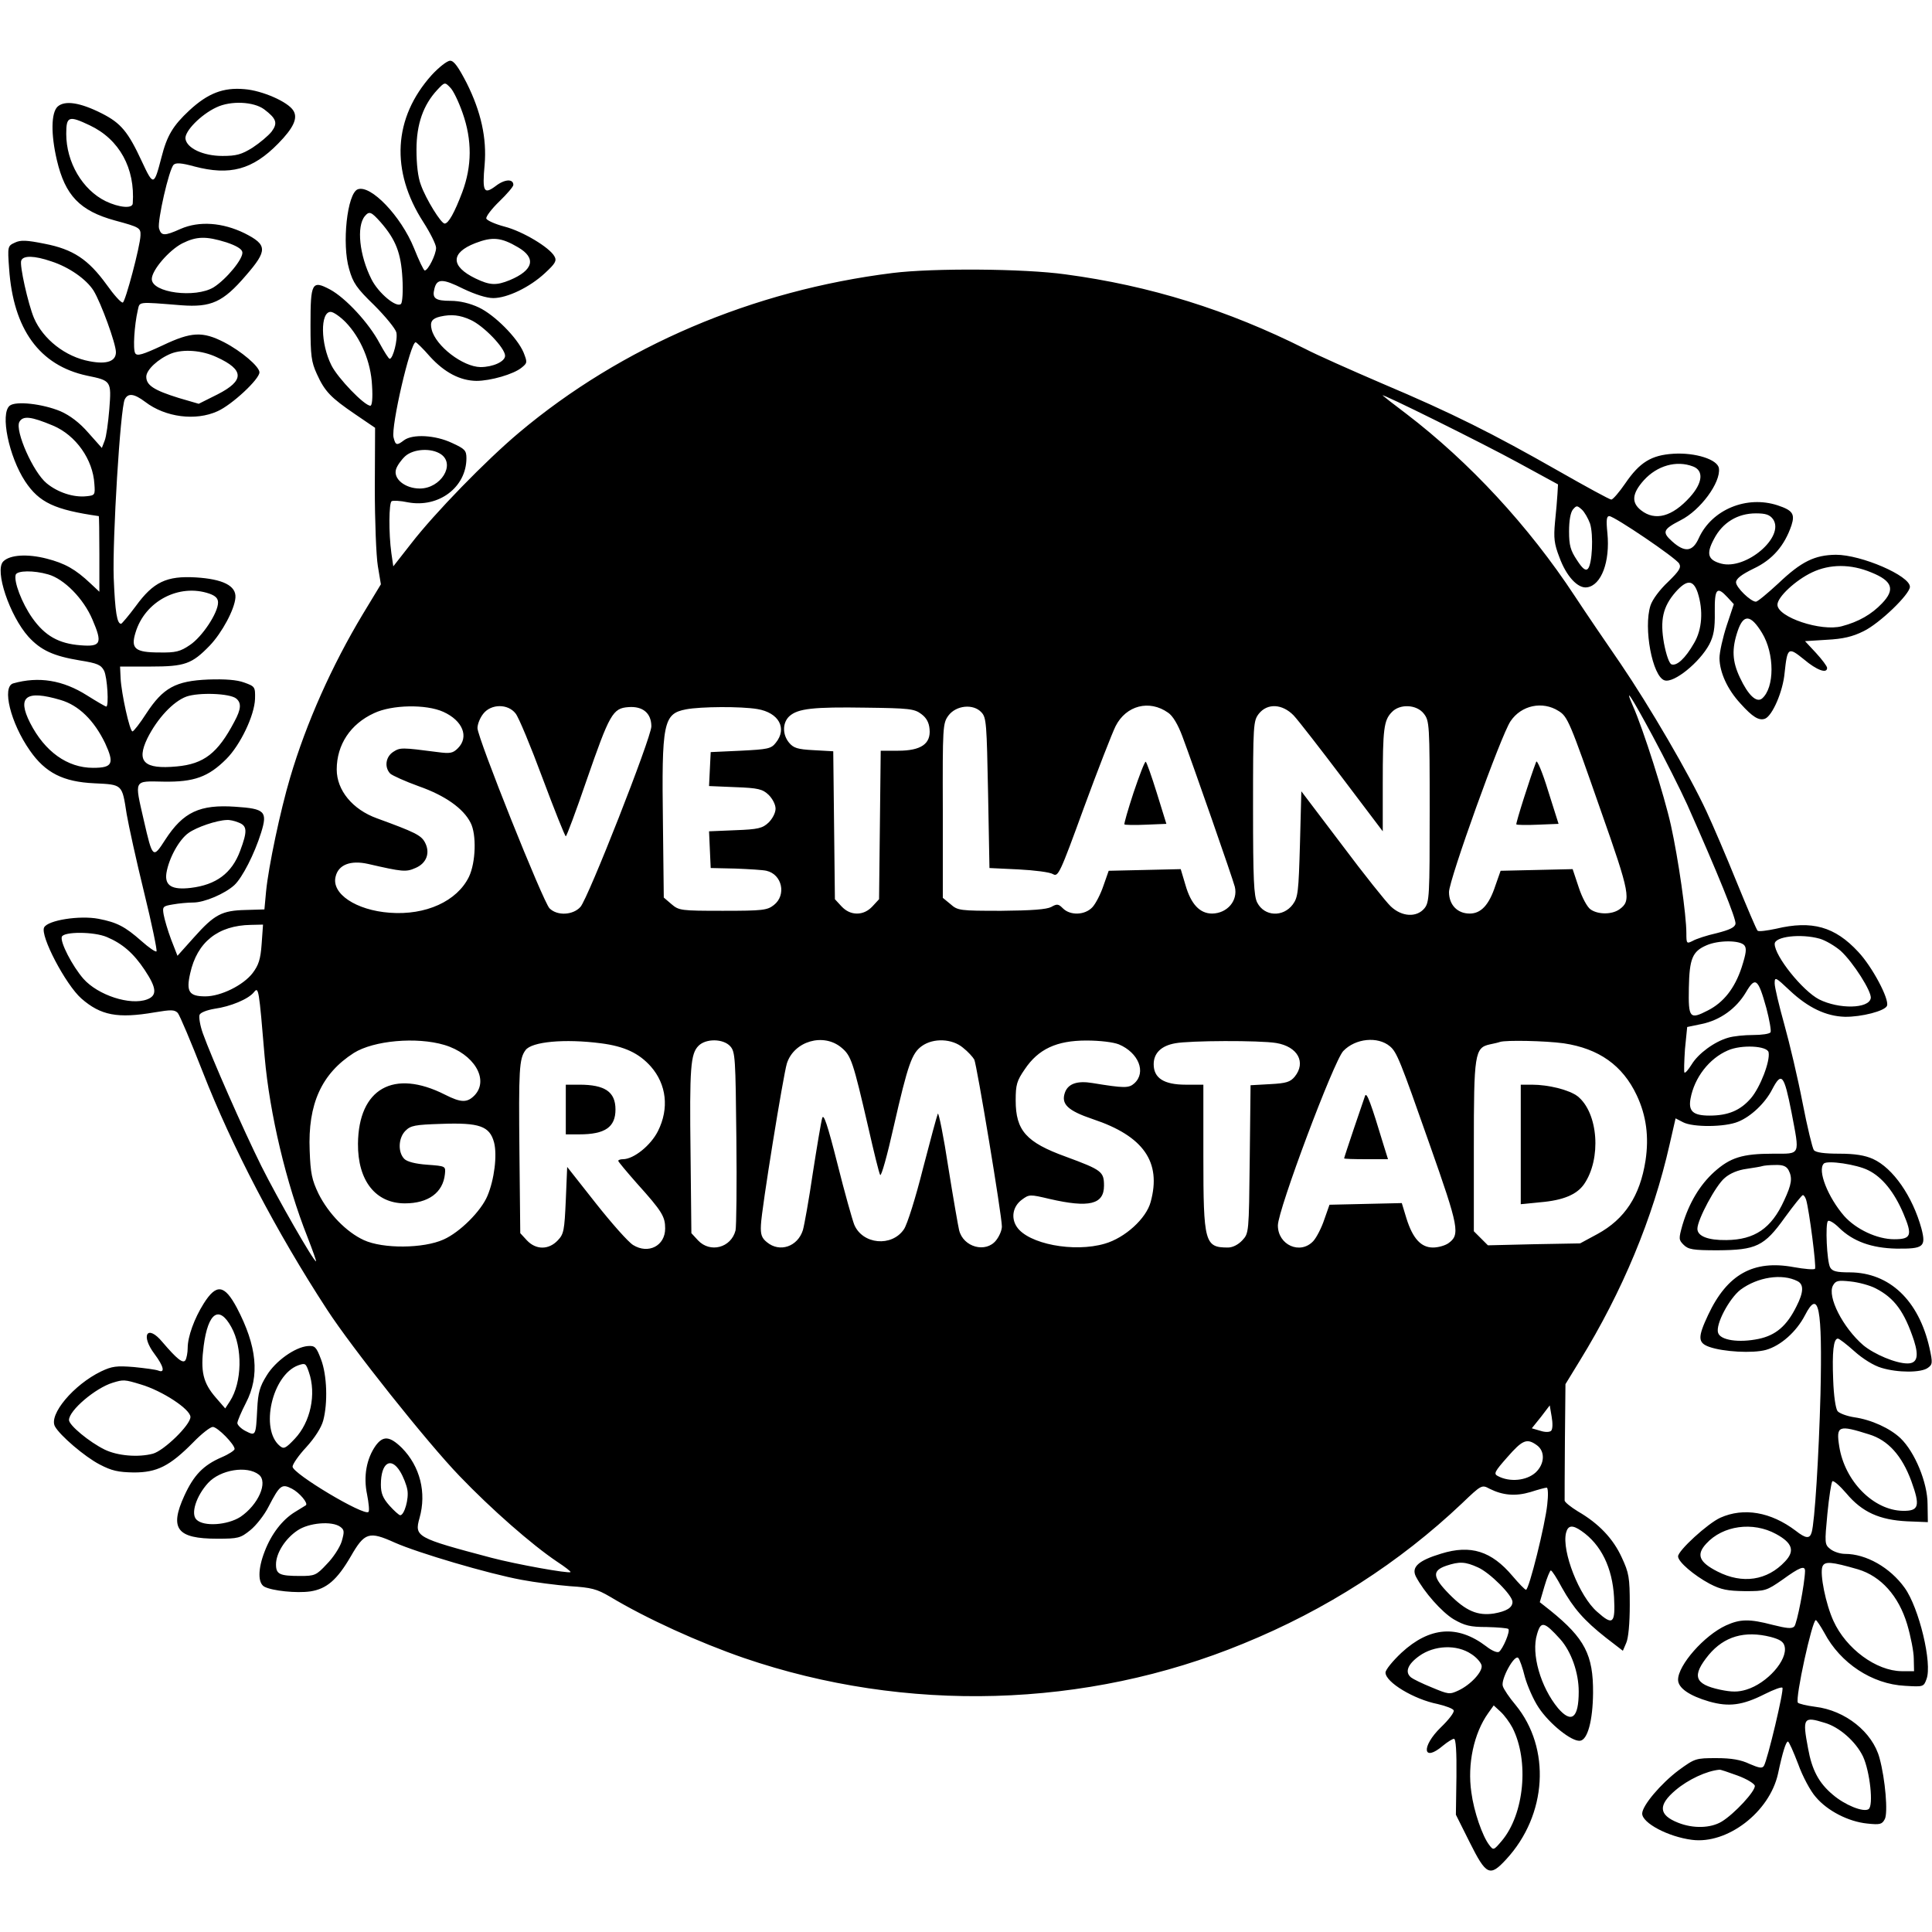 <?xml version="1.0" standalone="no"?>
<!DOCTYPE svg PUBLIC "-//W3C//DTD SVG 20010904//EN"
 "http://www.w3.org/TR/2001/REC-SVG-20010904/DTD/svg10.dtd">
<svg version="1.0" xmlns="http://www.w3.org/2000/svg"
 width="700pt" height="700pt" viewBox="0 0 700 700"
 preserveAspectRatio="xMidYMid meet">
<g transform="translate(0,700) scale(0.1,-0.1)"
fill="#000000" stroke="none">
<path d="M1564 6728 c-139 -155 -150 -347 -30 -533 25 -39 46 -81 46 -93 0
-24 -29 -82 -41 -82 -4 0 -21 36 -39 81 -47 116 -157 231 -204 213 -38 -15
-58 -198 -31 -289 14 -50 27 -69 91 -131 40 -40 76 -84 80 -98 6 -25 -12 -96
-24 -96 -4 0 -20 26 -37 57 -38 72 -122 163 -179 194 -66 35 -71 25 -71 -129
0 -111 3 -133 23 -177 29 -64 51 -86 139 -146 l72 -49 -1 -218 c0 -119 5 -247
11 -283 l11 -66 -66 -109 c-111 -185 -204 -392 -263 -592 -35 -118 -78 -320
-87 -412 l-6 -65 -68 -2 c-86 -2 -113 -16 -187 -99 l-60 -67 -23 59 c-12 32
-24 73 -27 90 -5 29 -3 31 33 37 22 4 55 7 74 7 41 0 115 32 149 63 29 27 73
113 97 190 24 77 14 87 -93 94 -129 9 -189 -19 -254 -119 -45 -70 -46 -69 -78
70 -34 149 -38 142 71 140 111 -2 163 17 228 82 51 51 102 158 104 218 1 43 0
45 -39 59 -27 10 -69 13 -130 11 -119 -5 -164 -30 -225 -123 -23 -36 -46 -65
-50 -65 -10 0 -40 136 -43 192 l-2 43 110 0 c125 0 150 9 215 76 44 46 90 131
93 174 3 43 -46 67 -144 73 -105 6 -153 -16 -217 -104 -26 -35 -50 -63 -53
-64 -15 -1 -22 42 -27 166 -5 141 24 616 40 647 12 24 34 21 74 -9 73 -56 183
-70 262 -34 52 23 152 116 152 141 0 21 -66 77 -128 109 -78 40 -119 38 -222
-11 -73 -34 -93 -40 -100 -29 -9 14 -3 103 9 155 8 33 -5 32 158 19 108 -8
151 11 234 108 79 91 78 111 -5 153 -80 39 -164 45 -231 16 -60 -27 -71 -26
-79 2 -6 27 36 213 53 230 8 8 28 7 75 -6 129 -34 211 -12 304 83 55 56 72 92
55 119 -19 32 -113 73 -177 78 -77 7 -133 -15 -200 -77 -59 -55 -81 -91 -101
-170 -27 -104 -29 -105 -71 -15 -50 108 -76 139 -145 174 -79 40 -134 48 -160
25 -24 -22 -25 -100 -3 -194 30 -128 83 -184 211 -219 89 -24 93 -27 92 -54
-1 -39 -55 -241 -64 -243 -6 -2 -32 27 -59 65 -66 91 -121 128 -225 148 -65
13 -86 14 -107 4 -26 -12 -27 -13 -21 -94 15 -220 110 -351 282 -388 88 -18
89 -19 81 -122 -4 -48 -11 -100 -17 -114 l-10 -26 -49 55 c-32 37 -67 63 -101
78 -65 27 -162 38 -184 20 -35 -29 -3 -184 56 -274 51 -77 107 -103 267 -126
1 0 2 -62 2 -137 l0 -137 -32 30 c-55 52 -93 73 -159 90 -70 18 -133 14 -157
-10 -33 -32 23 -197 91 -273 45 -49 90 -70 187 -86 63 -10 76 -16 87 -37 12
-24 18 -130 8 -130 -3 0 -34 18 -69 40 -88 56 -176 70 -268 44 -42 -12 -10
-143 60 -243 56 -81 121 -114 234 -119 103 -5 100 -3 117 -112 7 -41 35 -169
63 -283 28 -114 48 -211 45 -214 -4 -3 -28 14 -54 37 -60 53 -89 68 -156 81
-69 13 -183 -5 -197 -31 -16 -29 78 -208 135 -258 70 -61 131 -73 265 -50 60
10 72 10 84 -2 7 -8 48 -105 91 -215 105 -269 266 -578 450 -860 88 -136 364
-483 480 -603 114 -119 262 -249 353 -310 29 -19 51 -36 49 -38 -6 -6 -196 28
-287 52 -272 72 -279 76 -260 144 26 92 2 187 -64 254 -44 43 -68 45 -95 8
-33 -47 -45 -111 -31 -177 6 -31 9 -60 5 -63 -16 -16 -275 139 -275 164 0 9
22 41 50 71 30 33 54 70 61 96 17 63 14 165 -8 222 -17 45 -22 50 -48 48 -46
-4 -117 -54 -149 -107 -25 -40 -31 -62 -34 -120 -5 -98 -5 -100 -42 -81 -16 8
-30 22 -30 29 0 7 14 40 31 73 51 98 40 206 -33 345 -45 84 -74 88 -120 15
-34 -54 -58 -120 -58 -161 0 -17 -4 -37 -8 -44 -9 -14 -31 4 -84 66 -54 65
-80 25 -28 -44 33 -44 39 -70 14 -60 -10 4 -50 9 -89 13 -63 5 -79 3 -119 -16
-99 -48 -190 -156 -167 -199 18 -33 108 -110 162 -138 44 -23 67 -28 124 -29
84 0 130 23 215 109 30 31 62 56 71 56 17 0 79 -63 79 -80 0 -5 -21 -19 -47
-30 -67 -29 -101 -65 -135 -139 -55 -120 -27 -156 119 -156 76 0 84 2 120 31
21 17 51 55 66 85 41 79 48 84 85 65 27 -14 60 -53 50 -60 -2 -1 -19 -12 -39
-24 -46 -28 -86 -80 -110 -143 -25 -64 -25 -115 -1 -128 29 -15 116 -24 166
-17 59 9 97 41 147 127 50 87 66 92 159 50 83 -37 340 -113 460 -135 47 -9
126 -19 175 -23 78 -5 97 -10 145 -38 133 -80 323 -166 485 -222 587 -201
1240 -183 1810 52 299 122 565 293 792 508 71 68 72 68 100 53 48 -24 94 -28
148 -12 28 9 54 16 59 16 5 0 6 -27 2 -61 -7 -71 -66 -309 -77 -309 -4 0 -26
23 -49 50 -76 90 -151 114 -258 81 -83 -25 -109 -49 -92 -83 30 -57 94 -129
137 -155 40 -23 60 -28 120 -28 40 -1 75 -4 78 -7 8 -8 -20 -73 -34 -83 -7 -4
-27 5 -46 20 -104 79 -205 71 -307 -23 -32 -30 -58 -62 -58 -72 0 -35 103 -97
189 -114 30 -7 56 -17 58 -23 3 -7 -18 -34 -46 -61 -73 -71 -66 -129 7 -67 17
14 35 25 40 25 7 0 10 -47 9 -137 l-2 -138 50 -100 c60 -120 73 -126 132 -62
149 161 163 403 34 560 -22 26 -43 57 -46 68 -8 24 42 116 56 102 5 -5 16 -36
24 -69 9 -32 31 -83 50 -111 39 -59 120 -124 150 -120 27 3 46 72 47 173 1
138 -30 198 -155 299 l-38 30 17 58 c9 31 20 57 23 57 4 0 22 -28 40 -62 42
-75 80 -119 160 -182 l61 -47 12 28 c8 17 13 71 13 138 0 100 -3 116 -29 172
-31 68 -83 123 -159 167 -26 16 -47 33 -48 39 0 7 0 104 1 217 l2 205 52 85
c155 252 265 517 325 782 l22 96 27 -14 c36 -19 153 -18 200 2 47 19 98 68
123 117 34 65 43 54 70 -83 30 -159 35 -150 -67 -150 -111 0 -155 -14 -213
-66 -52 -47 -91 -112 -115 -192 -14 -50 -14 -54 4 -72 17 -17 34 -20 123 -20
140 1 169 14 244 119 32 44 61 80 65 81 4 0 9 -8 12 -17 11 -37 38 -245 32
-250 -3 -4 -38 -1 -77 6 -146 27 -241 -26 -310 -173 -38 -81 -38 -101 4 -116
51 -18 157 -24 205 -11 54 15 111 66 142 126 50 97 63 28 56 -285 -6 -226 -21
-466 -32 -502 -7 -24 -21 -23 -58 6 -90 68 -188 85 -273 47 -46 -21 -153 -119
-153 -140 0 -20 58 -69 114 -99 42 -22 65 -26 128 -27 74 0 78 1 137 42 62 45
81 52 81 31 -1 -45 -29 -191 -39 -201 -9 -9 -27 -7 -79 6 -84 22 -117 21 -168
-2 -79 -36 -174 -144 -174 -197 0 -30 41 -58 113 -79 71 -20 120 -14 201 27
32 16 61 27 64 23 7 -6 -54 -262 -67 -283 -6 -10 -17 -8 -52 7 -31 15 -66 21
-120 21 -75 0 -78 -1 -137 -44 -64 -48 -132 -128 -132 -157 0 -34 94 -84 180
-95 128 -17 281 100 312 239 17 80 29 117 36 117 4 0 20 -37 37 -81 16 -45 45
-99 64 -120 42 -50 118 -89 186 -96 47 -5 54 -3 64 16 12 22 2 144 -19 221
-25 94 -124 173 -233 186 -31 4 -60 11 -63 15 -10 17 52 299 65 299 3 0 17
-21 31 -46 58 -110 173 -186 292 -192 66 -4 68 -4 78 24 22 56 -27 259 -79
331 -53 74 -140 123 -216 123 -18 0 -42 8 -54 18 -20 16 -20 21 -10 127 6 61
14 113 18 118 4 4 27 -16 51 -44 57 -68 120 -96 220 -101 l75 -3 -1 65 c0 78
-46 189 -98 239 -38 36 -105 67 -168 76 -26 4 -53 14 -60 22 -7 9 -14 55 -16
114 -4 100 1 149 17 149 5 0 32 -21 60 -46 30 -27 70 -52 98 -60 59 -18 144
-18 168 0 17 12 18 18 6 72 -39 173 -145 273 -288 274 -50 0 -64 4 -72 18 -12
22 -18 158 -8 168 4 4 22 -6 40 -24 51 -50 118 -74 208 -76 98 -1 108 6 91 72
-32 117 -103 220 -176 253 -29 13 -65 19 -122 19 -53 0 -85 4 -92 13 -5 6 -24
84 -41 172 -17 88 -47 215 -66 283 -19 68 -35 135 -35 149 0 25 3 23 55 -26
66 -62 131 -93 199 -95 60 -1 146 21 153 40 9 24 -54 142 -104 195 -85 92
-168 115 -298 84 -33 -7 -63 -11 -67 -7 -4 4 -38 84 -76 177 -38 94 -87 208
-109 255 -62 134 -207 382 -311 535 -53 77 -128 187 -166 245 -167 254 -382
486 -611 661 -44 33 -82 63 -85 66 -13 13 364 -174 490 -243 l145 -79 -2 -35
c-1 -19 -5 -65 -9 -103 -5 -56 -3 -77 16 -126 25 -69 67 -114 100 -109 52 7
84 93 74 196 -5 49 -3 62 7 62 19 -1 241 -151 253 -172 8 -14 1 -26 -40 -66
-30 -28 -57 -64 -64 -86 -26 -81 7 -257 51 -271 34 -11 127 65 162 130 16 31
21 57 20 118 -1 85 8 94 46 53 l23 -25 -26 -78 c-14 -43 -26 -96 -26 -118 1
-51 28 -112 76 -164 44 -49 67 -63 89 -55 27 11 65 99 71 166 10 93 13 95 70
49 46 -39 84 -53 84 -31 0 6 -18 30 -40 54 l-40 43 79 5 c58 3 93 11 133 31
58 28 168 134 168 161 0 40 -176 116 -268 116 -77 -1 -125 -24 -209 -104 -39
-36 -75 -66 -81 -66 -19 0 -72 52 -72 70 0 13 19 28 64 50 68 32 112 83 137
157 13 41 4 54 -50 72 -112 37 -239 -15 -286 -119 -22 -49 -50 -53 -96 -12
-38 34 -34 44 30 77 72 36 146 137 139 188 -4 32 -85 58 -165 53 -80 -5 -122
-31 -174 -107 -22 -32 -45 -59 -51 -59 -6 0 -92 47 -192 104 -237 135 -384
209 -637 316 -114 49 -240 105 -280 126 -281 141 -562 229 -869 270 -151 21
-479 23 -625 5 -507 -63 -982 -265 -1355 -579 -119 -100 -305 -291 -390 -401
l-65 -83 -7 48 c-10 73 -9 182 1 188 5 3 31 2 59 -4 112 -21 212 55 212 160 0
28 -6 34 -52 55 -61 29 -143 33 -174 10 -26 -20 -31 -19 -38 10 -10 39 61 345
80 345 3 0 27 -23 52 -52 53 -58 109 -87 168 -88 51 0 135 24 164 48 21 17 21
19 7 55 -23 54 -105 136 -162 163 -32 15 -69 24 -102 24 -56 0 -68 9 -59 44 9
37 30 37 104 0 44 -21 85 -34 109 -34 51 0 132 39 187 90 38 35 44 45 35 61
-17 32 -115 91 -181 108 -34 9 -63 22 -66 29 -2 7 19 35 47 62 28 27 51 54 51
60 0 23 -32 21 -64 -4 -43 -32 -49 -21 -40 78 8 95 -13 191 -65 295 -30 58
-46 81 -60 81 -11 0 -41 -24 -67 -52z m112 -137 c35 -99 34 -193 -1 -287 -28
-74 -50 -114 -64 -114 -13 0 -68 89 -86 140 -11 28 -16 76 -16 128 0 93 25
162 75 216 27 29 28 29 47 9 11 -10 31 -52 45 -92z m-719 13 c45 -34 50 -50
27 -81 -12 -15 -43 -41 -69 -58 -40 -25 -59 -30 -109 -30 -70 0 -129 28 -134
62 -4 27 56 88 112 114 52 25 135 21 173 -7z m-632 -58 c108 -51 165 -156 156
-283 -1 -20 -50 -15 -98 8 -84 41 -143 141 -143 244 0 64 9 67 85 31z m1054
-351 c55 -63 74 -112 79 -203 3 -46 0 -88 -5 -93 -16 -16 -82 39 -107 89 -44
87 -55 192 -24 229 16 19 23 16 57 -22z m-559 -73 c36 -12 56 -24 58 -35 5
-23 -58 -99 -104 -128 -66 -40 -224 -20 -224 30 0 32 62 104 110 129 52 26 86
27 160 4z m1057 -18 c67 -39 56 -83 -30 -119 -49 -20 -72 -19 -124 6 -91 44
-91 93 -1 128 62 24 94 21 155 -15z m-1691 -51 c65 -21 127 -65 153 -106 27
-44 81 -192 81 -223 0 -33 -33 -45 -95 -33 -88 16 -169 80 -202 157 -21 50
-53 192 -46 208 7 19 48 18 109 -3z m1066 -220 c55 -57 92 -144 96 -230 3 -46
0 -73 -6 -73 -22 0 -118 100 -141 146 -40 79 -41 194 -3 194 10 0 34 -17 54
-37z m453 8 c47 -21 125 -102 125 -130 0 -21 -44 -41 -89 -41 -64 1 -162 76
-177 136 -7 28 1 40 31 47 40 9 71 6 110 -12z m-920 -135 c101 -46 101 -85 3
-135 l-68 -34 -72 21 c-90 28 -118 46 -118 77 0 25 43 65 90 84 44 17 112 12
165 -13z m-593 -248 c83 -35 145 -123 150 -212 3 -39 2 -41 -29 -44 -47 -5
-104 14 -144 47 -49 40 -115 190 -99 222 13 24 43 20 122 -13z m1406 -104 c53
-37 -1 -124 -77 -124 -53 0 -97 35 -86 70 4 13 19 34 33 47 30 27 95 31 130 7z
m4536 -44 c40 -15 35 -60 -11 -111 -64 -71 -126 -88 -177 -48 -36 28 -33 61
10 109 48 53 118 73 178 50z m-373 -207 c13 -41 8 -148 -8 -164 -8 -8 -19 0
-39 31 -24 36 -29 54 -29 105 0 38 5 68 14 79 13 15 15 15 32 0 10 -9 23 -32
30 -51z m663 16 c44 -64 -98 -185 -188 -161 -48 13 -55 35 -26 89 31 60 86 93
152 93 36 0 50 -5 62 -21z m356 -193 c77 -31 87 -62 39 -112 -38 -40 -85 -67
-146 -83 -75 -20 -233 33 -233 78 0 28 66 89 125 117 65 31 141 31 215 0z
m-6606 -7 c58 -16 129 -88 161 -164 37 -86 31 -99 -43 -93 -79 6 -129 34 -175
99 -38 54 -68 133 -60 157 6 15 65 16 117 1z m5977 -66 c21 -65 16 -134 -13
-183 -32 -56 -63 -84 -82 -77 -8 3 -19 34 -27 76 -15 85 -4 133 42 186 41 46
64 45 80 -2z m-5392 -4 c22 -8 31 -17 31 -32 0 -38 -58 -125 -102 -154 -35
-24 -52 -28 -110 -27 -89 0 -105 14 -87 72 34 114 158 179 268 141z m5625
-142 c46 -75 46 -199 0 -238 -20 -16 -50 12 -80 76 -28 59 -30 104 -8 169 21
62 47 60 88 -7z m-5528 -238 c19 -16 18 -38 -7 -84 -60 -114 -110 -153 -209
-162 -118 -11 -147 17 -106 102 36 72 93 133 141 151 45 16 158 12 181 -7z
m-637 -5 c66 -19 122 -74 162 -157 34 -74 27 -89 -44 -89 -93 0 -175 59 -228
163 -48 95 -15 120 110 83z m5769 -131 c44 -82 100 -193 125 -248 112 -252
178 -415 175 -432 -2 -13 -21 -22 -68 -34 -36 -8 -75 -21 -87 -28 -22 -11 -23
-10 -23 28 0 66 -29 269 -56 391 -24 108 -100 348 -138 433 -33 76 -5 33 72
-110z m-1756 85 c17 -11 36 -43 52 -86 39 -104 182 -514 190 -545 12 -50 -27
-96 -82 -97 -45 0 -77 34 -97 104 l-17 57 -130 -3 -131 -3 -19 -54 c-10 -30
-28 -65 -40 -78 -27 -29 -80 -31 -107 -4 -16 16 -21 17 -42 5 -17 -9 -70 -13
-181 -14 -151 0 -158 1 -184 24 l-28 23 0 316 c-1 305 0 316 20 344 28 38 91
44 120 12 18 -19 19 -41 24 -293 l5 -271 105 -5 c58 -3 114 -10 125 -17 19
-11 25 1 112 240 51 139 103 272 115 296 38 75 122 97 190 49z m1415 6 c33
-20 41 -40 152 -358 108 -306 112 -330 68 -361 -27 -19 -77 -19 -104 0 -12 8
-31 43 -43 80 l-22 66 -130 -3 -131 -3 -19 -54 c-23 -70 -52 -101 -93 -101
-45 0 -75 32 -75 78 0 44 189 570 223 619 39 58 116 74 174 37z m-4041 -3 c71
-32 94 -91 53 -132 -18 -18 -28 -20 -73 -14 -131 17 -136 17 -161 1 -28 -18
-33 -56 -11 -79 8 -7 54 -28 104 -46 94 -33 161 -80 187 -132 22 -42 19 -144
-6 -196 -43 -88 -156 -140 -287 -130 -122 9 -212 69 -196 131 10 43 54 60 117
46 126 -29 138 -30 172 -15 41 17 55 56 34 94 -14 25 -36 36 -173 86 -89 32
-146 102 -146 177 0 90 50 165 135 204 65 31 189 33 251 5z m262 -6 c11 -13
55 -119 98 -235 43 -115 81 -210 84 -210 3 0 37 91 75 202 84 242 95 262 152
266 52 4 83 -22 83 -70 -1 -42 -229 -623 -257 -654 -27 -30 -84 -33 -112 -5
-23 23 -261 618 -261 653 0 14 9 37 21 52 28 36 89 37 117 1z m876 16 c78 -13
109 -70 67 -122 -17 -22 -29 -24 -128 -29 l-108 -5 -3 -61 -3 -62 95 -4 c83
-3 99 -7 121 -28 14 -14 25 -35 25 -50 0 -15 -11 -36 -25 -50 -22 -21 -38 -25
-121 -28 l-95 -4 3 -67 3 -66 90 -2 c50 -2 100 -5 112 -8 57 -13 73 -88 27
-124 -24 -19 -40 -21 -185 -21 -152 0 -159 1 -186 24 l-28 24 -3 264 c-5 371
1 402 84 418 53 10 198 11 258 1z m594 -18 c19 -14 28 -31 30 -55 5 -53 -31
-78 -114 -78 l-63 0 -3 -269 -3 -269 -24 -26 c-16 -17 -35 -26 -56 -26 -21 0
-40 9 -56 26 l-24 26 -3 268 -3 268 -71 4 c-59 3 -73 8 -89 27 -25 30 -24 73
1 96 31 28 87 34 278 31 155 -2 175 -4 200 -23z m1349 -5 c17 -18 96 -120 177
-227 l146 -193 0 175 c0 195 4 227 32 256 29 32 91 29 117 -5 20 -26 21 -38
21 -354 0 -305 -1 -329 -19 -351 -28 -34 -82 -31 -122 7 -17 16 -97 116 -177
223 l-147 194 -5 -191 c-5 -174 -7 -193 -26 -219 -35 -47 -103 -44 -129 7 -12
24 -15 82 -15 343 0 303 1 315 21 341 31 39 85 36 126 -6z m-3823 -388 c32
-12 33 -31 6 -103 -30 -81 -87 -123 -179 -134 -68 -8 -95 8 -88 54 9 54 46
121 80 145 29 21 102 46 139 47 9 1 28 -3 42 -9z m84 -440 c-4 -56 -11 -77
-33 -106 -34 -44 -115 -84 -171 -84 -59 0 -70 17 -55 83 25 114 101 174 220
176 l44 1 -5 -70z m-561 25 c57 -24 97 -59 137 -119 44 -66 46 -93 9 -107 -61
-23 -178 15 -231 75 -40 46 -85 133 -78 152 7 19 116 19 163 -1z m6206 -6 c21
-6 55 -26 76 -44 45 -41 114 -149 109 -172 -7 -38 -115 -40 -187 -4 -60 31
-161 157 -161 201 0 27 95 38 163 19z m-273 -24 c9 -11 7 -28 -10 -81 -25 -75
-65 -126 -122 -155 -66 -34 -71 -28 -69 81 2 107 13 133 64 155 43 19 121 19
137 0z m80 -228 c11 -42 18 -82 15 -87 -3 -6 -32 -10 -63 -10 -31 0 -72 -4
-91 -10 -49 -14 -108 -57 -132 -97 -12 -19 -23 -32 -26 -29 -2 2 -1 40 2 85
l8 80 53 11 c67 14 125 56 160 115 34 58 44 50 74 -58z m-5441 -177 c18 -205
78 -458 155 -652 19 -49 33 -88 31 -88 -9 0 -140 229 -198 345 -67 135 -180
392 -212 481 -10 28 -15 58 -12 67 3 8 25 17 54 22 58 8 123 35 143 60 17 21
18 15 39 -235z m4077 39 c25 -21 37 -51 143 -353 108 -306 112 -330 68 -361
-12 -8 -36 -15 -55 -15 -43 0 -73 32 -96 105 l-17 56 -131 -3 -131 -3 -19 -54
c-10 -30 -28 -65 -40 -78 -47 -50 -128 -14 -128 57 0 56 203 597 237 632 44
46 125 54 169 17z m-3426 5 c107 -32 163 -125 110 -182 -27 -28 -49 -28 -108
2 -186 94 -313 22 -315 -178 -1 -134 64 -216 170 -216 85 0 138 39 145 106 3
29 3 29 -64 34 -43 3 -73 11 -83 21 -24 24 -22 76 4 102 19 19 34 22 130 25
138 5 175 -8 191 -67 12 -46 1 -135 -24 -194 -23 -55 -100 -132 -159 -158 -73
-33 -220 -34 -289 -2 -63 29 -128 96 -164 168 -24 50 -29 74 -32 156 -7 169
43 279 160 354 72 45 227 59 328 29z m567 6 c86 -11 138 -36 181 -84 57 -65
67 -152 26 -234 -26 -52 -88 -102 -127 -102 -10 0 -17 -3 -17 -6 0 -3 31 -40
68 -82 91 -101 102 -120 102 -163 0 -63 -61 -94 -116 -60 -18 11 -78 79 -135
151 l-104 132 -5 -120 c-5 -110 -7 -123 -29 -146 -33 -35 -79 -35 -112 0 l-24
26 -3 291 c-3 302 -1 341 22 372 22 31 142 42 273 25z m469 -11 c18 -20 19
-43 22 -333 2 -171 0 -321 -3 -334 -16 -63 -92 -83 -136 -36 l-24 26 -3 286
c-4 315 0 364 29 393 27 27 90 26 115 -2z m403 -5 c35 -29 42 -51 97 -289 20
-88 39 -166 43 -172 4 -7 26 72 49 175 52 228 66 266 102 292 42 30 110 27
149 -6 18 -14 36 -34 41 -43 9 -18 100 -565 100 -605 0 -13 -9 -35 -21 -50
-37 -47 -119 -25 -134 37 -3 12 -21 114 -39 227 -17 112 -35 200 -38 195 -3
-6 -27 -95 -54 -199 -26 -104 -57 -203 -69 -220 -44 -65 -150 -55 -180 17 -7
18 -35 117 -61 221 -36 142 -50 183 -55 165 -4 -13 -19 -103 -34 -199 -14 -96
-31 -190 -36 -207 -19 -60 -84 -82 -130 -44 -19 15 -24 28 -22 63 2 56 81 543
94 585 26 81 133 112 198 57z m1005 12 c71 -30 100 -101 56 -141 -20 -18 -36
-18 -152 1 -54 9 -87 -2 -99 -33 -16 -43 9 -67 101 -98 183 -61 249 -155 209
-300 -16 -60 -93 -130 -166 -151 -112 -33 -278 -1 -319 61 -22 33 -14 74 18
98 27 20 29 20 101 3 143 -33 197 -20 197 48 0 51 -8 57 -138 105 -144 52
-182 95 -182 204 0 57 4 71 33 113 49 73 115 104 223 104 50 0 98 -6 118 -14z
m570 5 c78 -13 109 -70 67 -122 -16 -19 -30 -24 -89 -27 l-71 -4 -3 -268 c-3
-268 -3 -268 -27 -294 -15 -16 -35 -26 -52 -26 -84 0 -89 17 -89 330 l0 260
-64 0 c-79 0 -116 24 -116 74 0 40 27 67 78 76 51 10 306 11 366 1z m1041 -1
c128 -19 214 -80 265 -188 35 -74 45 -151 32 -237 -20 -128 -75 -212 -174
-266 l-63 -34 -167 -3 -167 -4 -26 26 -25 25 0 306 c0 337 3 359 58 371 15 3
32 7 37 9 22 7 164 4 230 -5z m743 -33 c6 -32 -30 -126 -64 -166 -38 -44 -82
-63 -150 -63 -60 0 -77 16 -69 61 14 77 68 146 135 175 49 22 144 17 148 -7z
m361 -427 c51 -25 94 -79 127 -156 34 -80 29 -94 -33 -94 -62 0 -138 36 -181
84 -59 68 -98 166 -74 190 12 13 120 -3 161 -24z m-289 1 c15 -29 12 -51 -16
-111 -46 -101 -107 -142 -209 -143 -66 -1 -105 14 -105 41 0 33 67 158 99 184
19 17 49 29 79 33 26 4 52 8 57 10 6 2 27 4 47 4 27 1 40 -4 48 -18z m33 -403
c23 -12 22 -40 -4 -91 -35 -71 -75 -105 -137 -118 -72 -15 -139 -5 -147 22
-10 30 40 124 81 156 62 46 151 60 207 31z m283 -26 c68 -35 104 -84 139 -190
18 -57 11 -82 -24 -82 -42 0 -120 33 -160 66 -74 64 -131 176 -110 216 10 18
18 20 64 15 29 -3 70 -14 91 -25z m-5958 -140 c42 -75 39 -201 -5 -269 l-17
-26 -33 38 c-48 55 -57 96 -45 189 16 121 56 148 100 68z m281 -163 c28 -80 6
-182 -51 -242 -33 -35 -40 -38 -54 -26 -73 60 -28 257 66 292 26 9 28 8 39
-24z m-609 -45 c78 -23 180 -90 180 -118 0 -29 -96 -122 -136 -133 -53 -14
-128 -8 -175 15 -55 27 -129 88 -129 107 0 35 96 116 158 135 39 12 43 12 102
-6z m5110 -168 c-5 -5 -21 -6 -39 0 l-31 9 33 41 32 42 7 -41 c4 -23 4 -45 -2
-51z m1152 -13 c69 -21 119 -77 153 -169 33 -91 28 -109 -31 -108 -106 2 -210
107 -230 233 -12 76 -3 79 108 44z m-1204 -39 c31 -22 29 -68 -4 -99 -33 -30
-94 -36 -137 -13 -16 8 -12 16 34 68 55 63 71 70 107 44z m-4118 -96 c11 -18
23 -48 26 -66 6 -32 -11 -92 -26 -92 -4 0 -22 16 -39 35 -24 27 -31 45 -31 76
0 79 36 103 70 47z m-512 -11 c34 -27 -2 -109 -67 -153 -47 -30 -133 -36 -159
-10 -22 21 -1 86 42 133 44 48 141 64 184 30z m295 -189 c15 -11 15 -18 5 -53
-7 -22 -31 -59 -54 -82 -38 -41 -44 -43 -96 -43 -75 0 -88 6 -88 42 0 40 33
93 78 123 41 28 125 35 155 13z m4497 -15 c71 -49 112 -133 118 -240 5 -96 -4
-104 -61 -53 -65 56 -129 220 -113 286 7 28 23 30 56 7z m705 -11 c59 -32 69
-61 33 -99 -65 -70 -155 -83 -245 -37 -67 34 -78 61 -41 101 60 66 169 81 253
35z m-1080 -121 c43 -19 125 -101 125 -125 0 -21 -22 -34 -67 -42 -59 -9 -102
9 -162 70 -61 62 -63 85 -11 103 48 16 69 15 115 -6z m1377 -7 c83 -25 147
-96 178 -199 13 -44 24 -100 24 -125 l1 -45 -45 0 c-92 1 -201 81 -247 182
-28 61 -50 170 -40 197 8 20 32 18 129 -10z m-1079 -253 c40 -45 67 -121 67
-190 0 -96 -26 -117 -75 -60 -63 76 -98 197 -76 268 14 49 26 46 84 -18z m763
8 c33 -9 46 -17 50 -34 12 -49 -63 -134 -139 -157 -30 -9 -52 -9 -95 0 -93 20
-103 50 -41 126 56 67 130 89 225 65z m-1085 -62 c19 -12 35 -31 37 -41 5 -22
-39 -70 -84 -91 -32 -15 -36 -14 -96 11 -35 14 -69 31 -75 36 -24 19 -13 48
29 78 54 39 136 43 189 7z m149 -267 c61 -120 43 -313 -39 -410 -29 -34 -30
-35 -45 -15 -25 32 -56 122 -65 191 -15 102 9 214 61 287 l20 28 25 -23 c14
-13 33 -39 43 -58z m1131 18 c53 -15 113 -68 139 -122 25 -54 39 -179 20 -191
-19 -12 -86 15 -130 53 -50 42 -75 89 -89 167 -21 111 -17 117 60 93z m-316
-191 c33 -12 61 -29 63 -37 3 -19 -74 -102 -120 -130 -40 -24 -103 -26 -158
-4 -71 28 -73 64 -9 118 46 39 113 70 159 74 3 1 32 -9 65 -21z"/>
<path d="M4107 4128 c-20 -61 -35 -113 -33 -115 2 -2 37 -3 78 -1 l74 3 -35
113 c-19 61 -37 112 -40 112 -4 0 -23 -50 -44 -112z"/>
<path d="M5566 4240 c-21 -54 -75 -224 -72 -227 2 -2 37 -3 78 -1 l75 3 -38
120 c-20 66 -40 113 -43 105z"/>
<path d="M4946 3030 c-7 -19 -76 -223 -76 -227 0 -2 36 -3 79 -3 l80 0 -15 48
c-47 156 -62 196 -68 182z"/>
<path d="M2050 2980 l0 -90 49 0 c93 0 131 26 131 90 0 64 -38 90 -131 90
l-49 0 0 -90z"/>
<path d="M5510 2854 l0 -217 71 7 c83 7 132 28 158 65 64 92 52 259 -23 319
-30 23 -105 42 -166 42 l-40 0 0 -216z"/>
</g>
</svg>
